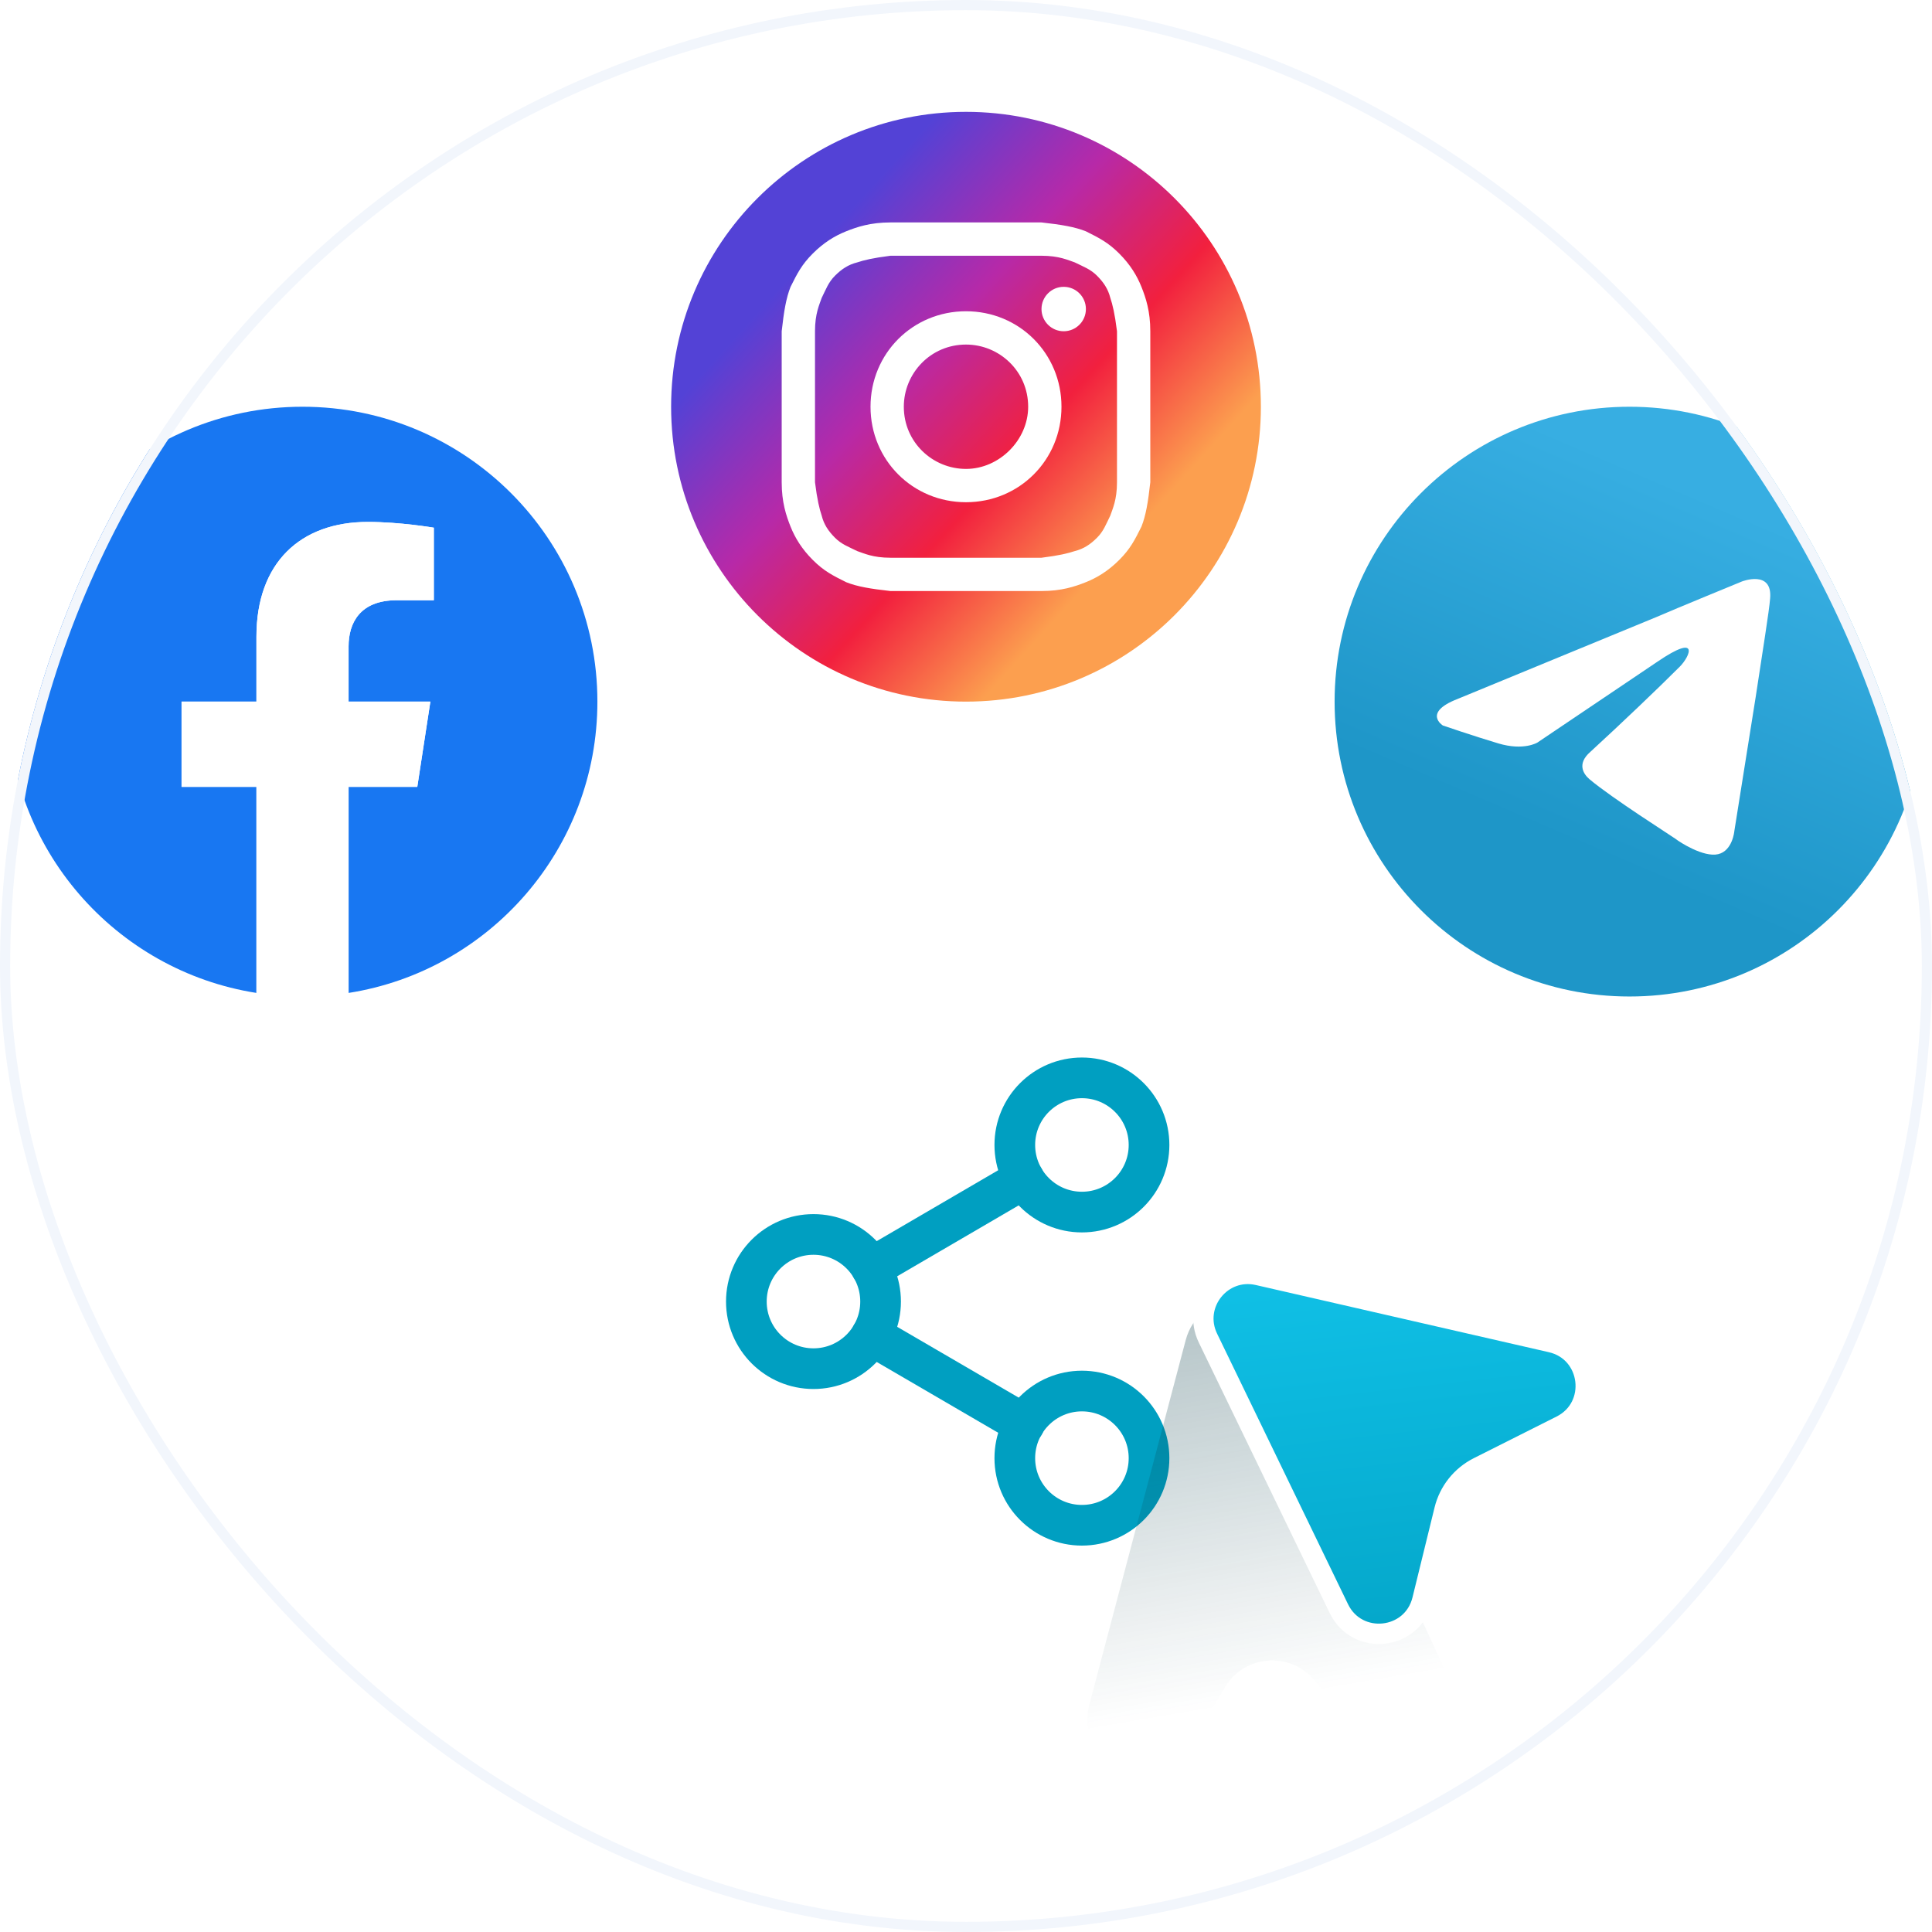 <svg width="190" height="190" viewBox="0 0 190 190" fill="none" xmlns="http://www.w3.org/2000/svg">
<g clip-path="url(#clip0_148_2659)">
<rect width="190" height="190" rx="95" fill="white"/>
<g filter="url(#filter0_d_148_2659)">
<circle cx="29" cy="69" r="29" fill="white"/>
</g>
<g filter="url(#filter1_d_148_2659)">
<circle cx="95" cy="40" r="29" fill="white"/>
</g>
<g filter="url(#filter2_d_148_2659)">
<circle cx="160" cy="69" r="29" fill="white"/>
</g>
<g filter="url(#filter3_d_148_2659)">
<circle cx="95" cy="128" r="42" fill="white"/>
</g>
<g clip-path="url(#clip1_148_2659)">
<path d="M160.25 98C176.266 98 189.25 85.016 189.25 69C189.25 52.984 176.266 40 160.25 40C144.234 40 131.25 52.984 131.25 69C131.25 85.016 144.234 98 160.25 98Z" fill="url(#paint0_linear_148_2659)"/>
<path d="M143.32 68.748L162.849 60.702C164.776 59.864 171.314 57.182 171.314 57.182C171.314 57.182 174.331 56.008 174.08 58.858C173.996 60.032 173.326 64.139 172.655 68.581L170.56 81.74C170.56 81.74 170.392 83.668 168.967 84.003C167.542 84.338 165.195 82.829 164.776 82.494C164.441 82.243 158.49 78.471 156.311 76.627C155.724 76.124 155.054 75.118 156.395 73.945C159.412 71.179 163.016 67.743 165.195 65.563C166.201 64.558 167.207 62.211 163.016 65.061L151.198 73.023C151.198 73.023 149.857 73.861 147.343 73.107C144.828 72.353 141.895 71.347 141.895 71.347C141.895 71.347 139.883 70.09 143.32 68.748Z" fill="white"/>
</g>
<path d="M66 40C66 56.016 78.984 69 95 69C111.016 69 124 56.016 124 40C124 23.984 111.016 11 95 11C78.984 11 66 23.984 66 40Z" fill="url(#paint1_linear_148_2659)"/>
<path d="M95 25.151C99.804 25.151 100.459 25.151 102.425 25.151C104.172 25.151 105.045 25.588 105.7 25.806C106.574 26.243 107.229 26.461 107.884 27.116C108.539 27.771 108.976 28.427 109.194 29.3C109.413 29.955 109.631 30.829 109.849 32.576C109.849 34.541 109.849 34.978 109.849 40C109.849 45.023 109.849 45.46 109.849 47.425C109.849 49.172 109.413 50.046 109.194 50.701C108.758 51.574 108.539 52.229 107.884 52.884C107.229 53.54 106.574 53.976 105.7 54.195C105.045 54.413 104.172 54.631 102.425 54.85C100.459 54.85 100.023 54.85 95 54.85C89.977 54.85 89.541 54.85 87.575 54.85C85.828 54.85 84.955 54.413 84.3 54.195C83.426 53.758 82.771 53.54 82.116 52.884C81.461 52.229 81.024 51.574 80.806 50.701C80.587 50.046 80.369 49.172 80.15 47.425C80.15 45.46 80.15 45.023 80.15 40C80.15 34.978 80.15 34.541 80.15 32.576C80.15 30.829 80.587 29.955 80.806 29.3C81.242 28.427 81.461 27.771 82.116 27.116C82.771 26.461 83.426 26.024 84.3 25.806C84.955 25.588 85.828 25.369 87.575 25.151C89.541 25.151 90.196 25.151 95 25.151ZM95 21.875C89.977 21.875 89.541 21.875 87.575 21.875C85.61 21.875 84.3 22.312 83.208 22.749C82.116 23.186 81.024 23.841 79.932 24.933C78.84 26.024 78.403 26.898 77.748 28.208C77.312 29.3 77.093 30.61 76.875 32.576C76.875 34.541 76.875 35.196 76.875 40C76.875 45.023 76.875 45.46 76.875 47.425C76.875 49.39 77.312 50.701 77.748 51.793C78.185 52.884 78.84 53.976 79.932 55.068C81.024 56.16 81.897 56.597 83.208 57.252C84.3 57.689 85.61 57.907 87.575 58.125C89.541 58.125 90.196 58.125 95 58.125C99.804 58.125 100.459 58.125 102.425 58.125C104.39 58.125 105.7 57.689 106.792 57.252C107.884 56.815 108.976 56.16 110.068 55.068C111.16 53.976 111.596 53.103 112.252 51.793C112.688 50.701 112.907 49.39 113.125 47.425C113.125 45.46 113.125 44.805 113.125 40C113.125 35.196 113.125 34.541 113.125 32.576C113.125 30.61 112.688 29.3 112.252 28.208C111.815 27.116 111.16 26.024 110.068 24.933C108.976 23.841 108.102 23.404 106.792 22.749C105.7 22.312 104.39 22.094 102.425 21.875C100.459 21.875 100.023 21.875 95 21.875Z" fill="white"/>
<path d="M95 30.61C89.759 30.61 85.61 34.759 85.61 40C85.61 45.241 89.759 49.39 95 49.39C100.241 49.39 104.39 45.241 104.39 40C104.39 34.759 100.241 30.61 95 30.61ZM95 46.115C91.724 46.115 88.885 43.494 88.885 40C88.885 36.725 91.506 33.886 95 33.886C98.276 33.886 101.114 36.506 101.114 40C101.114 43.276 98.276 46.115 95 46.115Z" fill="white"/>
<path d="M104.608 32.576C105.814 32.576 106.792 31.598 106.792 30.392C106.792 29.186 105.814 28.208 104.608 28.208C103.402 28.208 102.425 29.186 102.425 30.392C102.425 31.598 103.402 32.576 104.608 32.576Z" fill="white"/>
<path d="M58.75 69C58.75 52.984 45.766 40 29.75 40C13.734 40 0.75 52.984 0.75 69C0.75 83.475 11.355 95.472 25.219 97.648V77.383H17.855V69H25.219V62.611C25.219 55.343 29.548 51.328 36.172 51.328C39.344 51.328 42.664 51.895 42.664 51.895V59.031H39.007C35.405 59.031 34.281 61.267 34.281 63.562V69H42.324L41.038 77.383H34.281V97.648C48.145 95.472 58.75 83.475 58.75 69Z" fill="#1877F2"/>
<path d="M41.038 77.383L42.324 69H34.281V63.562C34.281 61.269 35.405 59.031 39.007 59.031H42.664V51.895C42.664 51.895 39.346 51.328 36.172 51.328C29.548 51.328 25.219 55.343 25.219 62.611V69H17.855V77.383H25.219V97.648C28.221 98.117 31.279 98.117 34.281 97.648V77.383H41.038Z" fill="white"/>
<path d="M100.702 115.922L85.698 124.678" stroke="#009FC1" stroke-width="4" stroke-linecap="round" stroke-linejoin="round"/>
<path d="M106.4 119.2C110.045 119.2 113 116.245 113 112.6C113 108.955 110.045 106 106.4 106C102.755 106 99.8 108.955 99.8 112.6C99.8 116.245 102.755 119.2 106.4 119.2Z" stroke="#009FC1" stroke-width="4" stroke-linecap="round" stroke-linejoin="round"/>
<path d="M85.698 131.322L100.724 140.078" stroke="#009FC1" stroke-width="4" stroke-linecap="round" stroke-linejoin="round"/>
<path d="M80 134.6C83.645 134.6 86.6 131.645 86.6 128C86.6 124.355 83.645 121.4 80 121.4C76.355 121.4 73.4 124.355 73.4 128C73.4 131.645 76.355 134.6 80 134.6Z" stroke="#009FC1" stroke-width="4" stroke-linecap="round" stroke-linejoin="round"/>
<path d="M106.4 150C110.045 150 113 147.045 113 143.4C113 139.755 110.045 136.8 106.4 136.8C102.755 136.8 99.8 139.755 99.8 143.4C99.8 147.045 102.755 150 106.4 150Z" stroke="#009FC1" stroke-width="4" stroke-linecap="round" stroke-linejoin="round"/>
<g opacity="0.3" filter="url(#filter4_f_148_2659)">
<path d="M116.604 131.802C117.895 126.92 124.589 126.335 126.706 130.919L159.93 202.832L129.279 165.275C126.919 162.383 122.404 162.708 120.483 165.91L116.965 171.772C113.756 177.121 105.54 173.653 107.134 167.623L116.604 131.802Z" fill="url(#paint2_linear_148_2659)"/>
</g>
<path d="M118.792 131.589C117.188 128.273 120.134 124.576 123.724 125.399L152.536 132.003C156.545 132.922 157.201 138.355 153.527 140.203L145.387 144.296C143.717 145.136 142.498 146.666 142.053 148.482L139.882 157.33C138.902 161.325 133.46 161.898 131.668 158.196L118.792 131.589Z" fill="url(#paint3_linear_148_2659)" stroke="white" stroke-width="2"/>
</g>
<rect x="0.5" y="0.5" width="189" height="189" rx="94.5" stroke="#F2F6FC"/>
<defs>
<filter id="filter0_d_148_2659" x="-58.333" y="-18.333" width="174.667" height="174.667" filterUnits="userSpaceOnUse" color-interpolation-filters="sRGB">
<feFlood flood-opacity="0" result="BackgroundImageFix"/>
<feColorMatrix in="SourceAlpha" type="matrix" values="0 0 0 0 0 0 0 0 0 0 0 0 0 0 0 0 0 0 127 0" result="hardAlpha"/>
<feOffset/>
<feGaussianBlur stdDeviation="29.167"/>
<feColorMatrix type="matrix" values="0 0 0 0 0.667 0 0 0 0 0.776 0 0 0 0 0.827 0 0 0 0.3 0"/>
<feBlend mode="normal" in2="BackgroundImageFix" result="effect1_dropShadow_148_2659"/>
<feBlend mode="normal" in="SourceGraphic" in2="effect1_dropShadow_148_2659" result="shape"/>
</filter>
<filter id="filter1_d_148_2659" x="7.667" y="-47.333" width="174.667" height="174.667" filterUnits="userSpaceOnUse" color-interpolation-filters="sRGB">
<feFlood flood-opacity="0" result="BackgroundImageFix"/>
<feColorMatrix in="SourceAlpha" type="matrix" values="0 0 0 0 0 0 0 0 0 0 0 0 0 0 0 0 0 0 127 0" result="hardAlpha"/>
<feOffset/>
<feGaussianBlur stdDeviation="29.167"/>
<feColorMatrix type="matrix" values="0 0 0 0 0.667 0 0 0 0 0.776 0 0 0 0 0.827 0 0 0 0.3 0"/>
<feBlend mode="normal" in2="BackgroundImageFix" result="effect1_dropShadow_148_2659"/>
<feBlend mode="normal" in="SourceGraphic" in2="effect1_dropShadow_148_2659" result="shape"/>
</filter>
<filter id="filter2_d_148_2659" x="72.667" y="-18.333" width="174.667" height="174.667" filterUnits="userSpaceOnUse" color-interpolation-filters="sRGB">
<feFlood flood-opacity="0" result="BackgroundImageFix"/>
<feColorMatrix in="SourceAlpha" type="matrix" values="0 0 0 0 0 0 0 0 0 0 0 0 0 0 0 0 0 0 127 0" result="hardAlpha"/>
<feOffset/>
<feGaussianBlur stdDeviation="29.167"/>
<feColorMatrix type="matrix" values="0 0 0 0 0.667 0 0 0 0 0.776 0 0 0 0 0.827 0 0 0 0.3 0"/>
<feBlend mode="normal" in2="BackgroundImageFix" result="effect1_dropShadow_148_2659"/>
<feBlend mode="normal" in="SourceGraphic" in2="effect1_dropShadow_148_2659" result="shape"/>
</filter>
<filter id="filter3_d_148_2659" x="-5.333" y="27.667" width="200.667" height="200.667" filterUnits="userSpaceOnUse" color-interpolation-filters="sRGB">
<feFlood flood-opacity="0" result="BackgroundImageFix"/>
<feColorMatrix in="SourceAlpha" type="matrix" values="0 0 0 0 0 0 0 0 0 0 0 0 0 0 0 0 0 0 127 0" result="hardAlpha"/>
<feOffset/>
<feGaussianBlur stdDeviation="29.167"/>
<feColorMatrix type="matrix" values="0 0 0 0 0.667 0 0 0 0 0.776 0 0 0 0 0.827 0 0 0 0.3 0"/>
<feBlend mode="normal" in2="BackgroundImageFix" result="effect1_dropShadow_148_2659"/>
<feBlend mode="normal" in="SourceGraphic" in2="effect1_dropShadow_148_2659" result="shape"/>
</filter>
<filter id="filter4_f_148_2659" x="99.431" y="120.289" width="67.998" height="90.043" filterUnits="userSpaceOnUse" color-interpolation-filters="sRGB">
<feFlood flood-opacity="0" result="BackgroundImageFix"/>
<feBlend mode="normal" in="SourceGraphic" in2="BackgroundImageFix" result="shape"/>
<feGaussianBlur stdDeviation="3.75" result="effect1_foregroundBlur_148_2659"/>
</filter>
<linearGradient id="paint0_linear_148_2659" x1="169.919" y1="49.669" x2="155.419" y2="83.5" gradientUnits="userSpaceOnUse">
<stop stop-color="#37AEE2"/>
<stop offset="1" stop-color="#1E96C8"/>
</linearGradient>
<linearGradient id="paint1_linear_148_2659" x1="110.243" y1="53.809" x2="79.102" y2="25.598" gradientUnits="userSpaceOnUse">
<stop stop-color="#FC9F4F"/>
<stop offset="0.327" stop-color="#F2203E"/>
<stop offset="0.648" stop-color="#B729A8"/>
<stop offset="1" stop-color="#5342D6"/>
</linearGradient>
<linearGradient id="paint2_linear_148_2659" x1="117.43" y1="129.332" x2="123.93" y2="167.332" gradientUnits="userSpaceOnUse">
<stop stop-color="#083C47"/>
<stop offset="1" stop-color="#083C47" stop-opacity="0"/>
</linearGradient>
<linearGradient id="paint3_linear_148_2659" x1="135.215" y1="112.928" x2="141.853" y2="171.586" gradientUnits="userSpaceOnUse">
<stop stop-color="#14C8EF"/>
<stop offset="1" stop-color="#009FC1"/>
</linearGradient>
<clipPath id="clip0_148_2659">
<rect width="190" height="190" rx="95" fill="white"/>
</clipPath>
<clipPath id="clip1_148_2659">
<rect x="131.25" y="40" width="58" height="58" rx="2.821" fill="white"/>
</clipPath>
</defs>
</svg>
